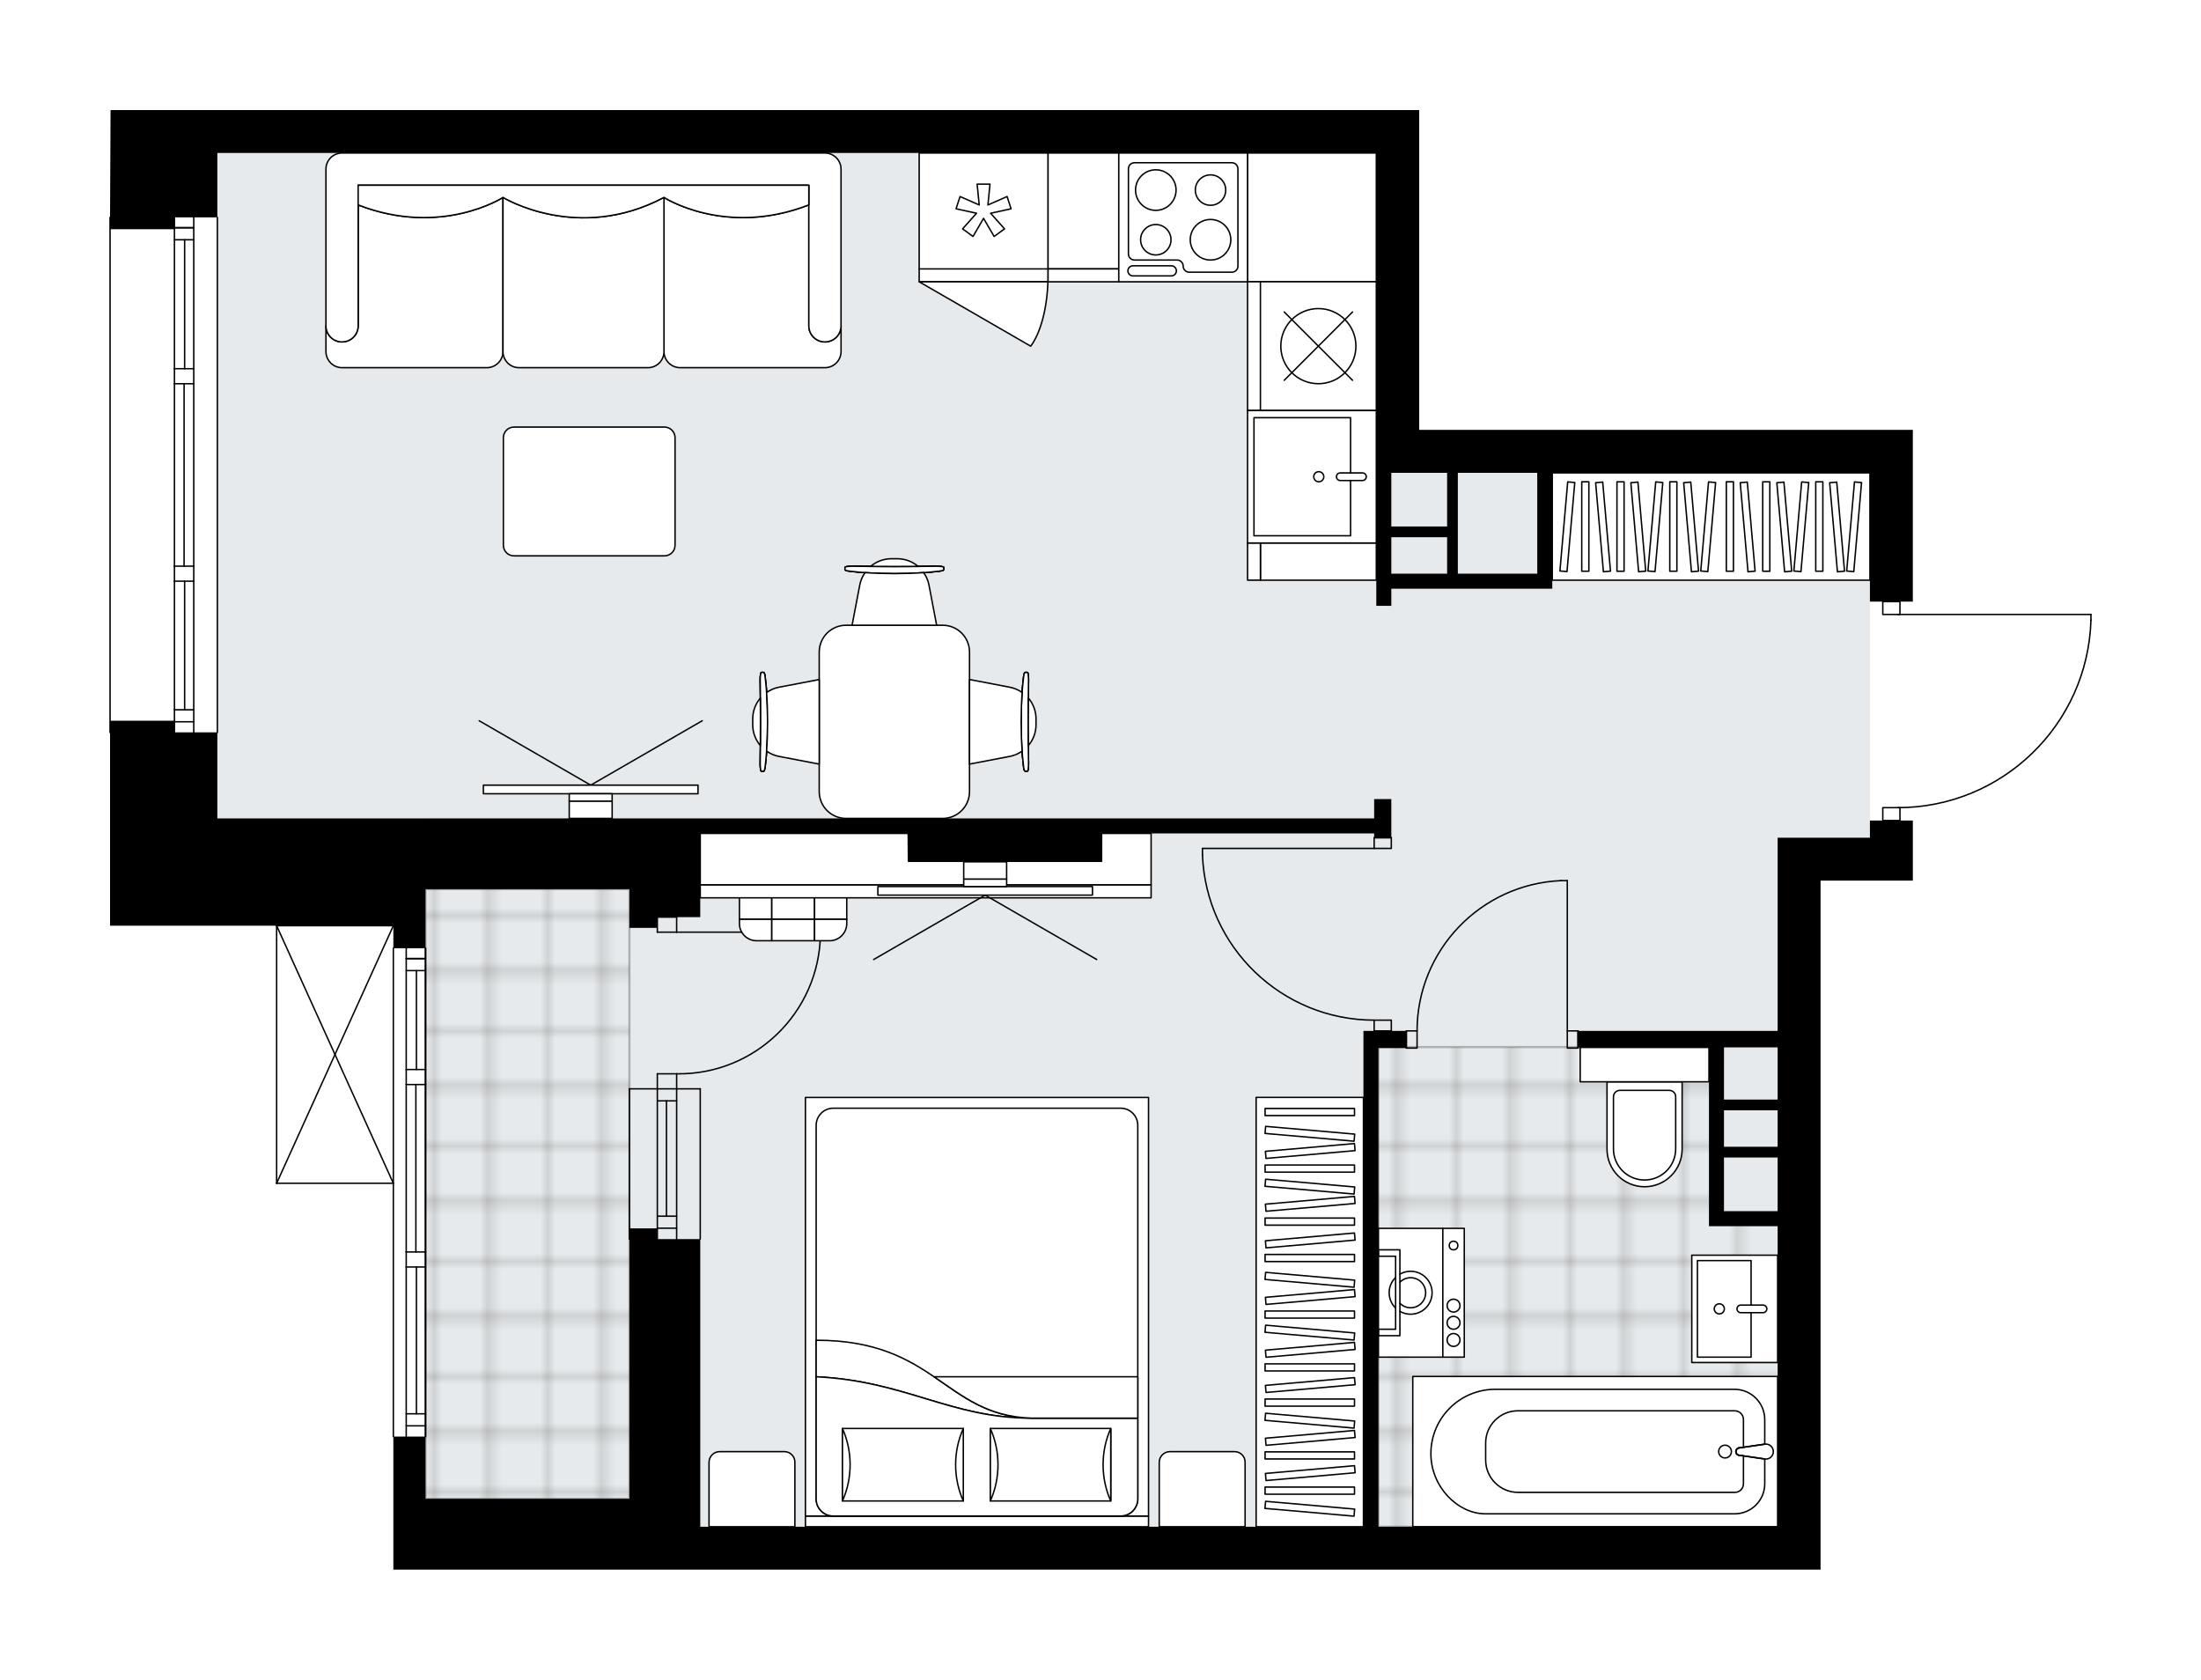 <svg xmlns="http://www.w3.org/2000/svg" xmlns:xlink="http://www.w3.org/1999/xlink" height="1526.12px" id="Layer_1" style="enable-background:new 0 0 2000 1526.12;" version="1.1" viewBox="0 0 2000 1526.12" width="2000px" x="0px" y="0px" xml:space="preserve">
<style type="text/css">
	.st0{fill:none;}
	.st1{opacity:0.25;fill:none;stroke:#000000;stroke-width:0.4;stroke-miterlimit:10;}
	.st2{fill:#FFFFFF;}
	.st3{fill:#E7EAEC;}
	
		.st4{fill:url(#SVGID_1_);stroke:#000000;stroke-width:2;stroke-linecap:round;stroke-linejoin:round;stroke-miterlimit:10;stroke-opacity:0.25;}
	
		.st5{fill:url(#SVGID_00000101093770453121482880000008116414812482243730_);stroke:#000000;stroke-width:2;stroke-linecap:round;stroke-linejoin:round;stroke-miterlimit:10;stroke-opacity:0.25;}
	.st6{fill:none;stroke:#000000;stroke-width:1.3;stroke-linecap:round;stroke-linejoin:round;stroke-miterlimit:10;}
	.st7{fill:#FFFFFF;stroke:#000000;stroke-width:1.3;stroke-linecap:round;stroke-linejoin:round;stroke-miterlimit:10;}
	.st8{fill:none;stroke:#000000;stroke-width:1.3;stroke-linecap:round;stroke-linejoin:round;}
	.st9{fill:none;stroke:#000000;stroke-width:1.3;stroke-linecap:round;stroke-linejoin:round;stroke-dasharray:10.077,10.077;}
	.st10{fill:none;stroke:#000000;stroke-width:1.3;stroke-linecap:round;stroke-linejoin:round;stroke-dasharray:9.736,9.736;}
	.st11{font-family:'Arial-BoldMT';}
	.st12{font-size:102.214px;}
	.st13{font-size:86.489px;}
	.st14{font-family:'ArialMT';}
	.st15{font-size:40px;}
</style>
<pattern height="14.57" id="New_Pattern_Swatch_2" patternUnits="userSpaceOnUse" style="overflow:visible;" viewBox="7.49 -22.06 14.57 14.57" width="14.57" x="-126.27" y="-1807.78">
	<g>
		<rect class="st0" height="14.57" width="14.57" x="7.49" y="-22.06" />
		<g>
			<rect class="st1" height="7.29" width="7.29" x="14.77" y="-7.49" />
		</g>
		<g>
			<rect class="st1" height="7.29" width="7.29" x="0.2" y="-7.49" />
		</g>
		<g>
			<rect class="st1" height="7.29" width="7.29" x="22.06" y="-14.77" />
		</g>
		<g>
			<rect class="st1" height="7.29" width="7.29" x="7.49" y="-14.77" />
			<rect class="st1" height="7.29" width="7.29" x="14.77" y="-22.06" />
		</g>
		<g>
			<rect class="st1" height="7.29" width="7.29" x="0.2" y="-22.06" />
		</g>
		<g>
			<rect class="st1" height="7.29" width="7.29" x="22.06" y="-29.35" />
		</g>
		<g>
			<rect class="st1" height="7.29" width="7.29" x="7.49" y="-29.35" />
		</g>
	</g>
</pattern>
<path class="st2" d="M1900.65,558.29v5.11c0,0,0,0.01,0,0.01  c0,0,0,0,0,0.01c-1.36,46.07-20.33,89.13-53.4,121.24c-32.44,31.5-75.02,49.1-120.15,49.76v11.08h11.05v15.6v39h-83.86v587.01  h-37.51v0.03h-0.85c0,0,0,0,0,0h38.36v38.97H571.94H386.68h-29.25v-97.51v-22.75c-0.36,0-0.65-0.29-0.65-0.65v-229.47h-105.4  c0,0,0,0,0,0c0,0,0,0,0,0c0,0,0,0-0.01,0c-0.09,0-0.18-0.02-0.26-0.06c0,0,0,0-0.01,0c-0.02-0.01-0.04-0.03-0.06-0.04  c-0.05-0.03-0.1-0.06-0.14-0.1c-0.03-0.03-0.05-0.07-0.07-0.1c-0.02-0.04-0.05-0.07-0.07-0.11c-0.02-0.05-0.02-0.1-0.03-0.16  c0-0.03-0.02-0.05-0.02-0.08v-0.02c0,0,0,0,0,0V841.09c0,0,0,0,0,0v-0.02H100v-97.51V666.2c0,0,0,0,0,0c-0.36,0-0.65-0.29-0.65-0.65  V197.51c0-0.36,0.29-0.65,0.65-0.65c0,0,0,0,0,0l0.45-96.86h32.7h64.36h1092.1v39v251.57h409.54h39v156.01h-11.05v11.05H1900  C1900.36,557.64,1900.65,557.93,1900.65,558.29z" id="background" />
<g id="floor">
	<polygon class="st3" points="1699.15,428.61 1250.61,428.61 1250.61,139.04 197.51,139.04 197.51,743.59 386.68,743.59    386.68,1387.15 1616.79,1387.15 1616.79,761.14 1699.15,761.14  " />
	<pattern id="SVGID_1_" patternTransform="matrix(6.88 0 0 6.981 44659.27 27431.568)" xlink:href="#New_Pattern_Swatch_2">
	</pattern>
	<polygon class="st4" points="1561.61,1105.91 1561.61,951.34 1252.56,951.34 1252.56,1387.11 1619.19,1387.11 1619.19,1105.91  " />
	
		<pattern id="SVGID_00000052103276494871792410000002144908635068319900_" patternTransform="matrix(6.88 0 0 6.981 44659.27 27431.568)" xlink:href="#New_Pattern_Swatch_2">
	</pattern>
	
		<rect height="553.85" style="fill:url(#SVGID_00000052103276494871792410000002144908635068319900_);stroke:#000000;stroke-width:2;stroke-linecap:round;stroke-linejoin:round;stroke-miterlimit:10;stroke-opacity:0.25;" width="185.27" x="386.68" y="807.91" />
	<g id="LWPOLYLINE_00000087410595054057622260000006818304384113744525_">
		<rect class="st6" height="15.6" width="9.75" x="1424.17" y="936.63" />
	</g>
	<g id="LWPOLYLINE_00000078043046859496923130000000177658341374304418_">
		<rect class="st6" height="15.6" width="9.75" x="1277.91" y="936.63" />
	</g>
	<g id="LINE_00000069381718157620335670000006742326709881654975_">
		<line class="st6" x1="1433.93" x2="1433.93" y1="936.63" y2="952.23" />
	</g>
	<g id="LINE_00000063599679118963777890000011921465542625214387_">
		<line class="st6" x1="1277.91" x2="1277.91" y1="936.63" y2="952.23" />
	</g>
	<g id="LINE_00000011013137067209851430000018365125884727850384_">
		<line class="st6" x1="1424.17" x2="1424.17" y1="936.63" y2="800.12" />
	</g>
	<g id="ARC_00000111157247435352495550000015054809047210885034_">
		<path class="st6" d="M1287.66,936.63c0.05-73.12,57.61-133.26,130.66-136.51" />
	</g>
	<g id="LINE_00000129194533197681007360000014163159582355551921_">
		<line class="st6" x1="1424.17" x2="1418.32" y1="800.12" y2="800.12" />
	</g>
	<g id="LWPOLYLINE_00000054231708402968328240000013085490764779107202_">
		<rect class="st6" height="9.75" width="15.6" x="1248.66" y="761.11" />
	</g>
	<g id="LWPOLYLINE_00000150073380080060838010000009129605943268503686_">
		<rect class="st6" height="9.75" width="15.6" x="1248.66" y="926.88" />
	</g>
	<g id="LINE_00000003813951603037192220000017965219727942193321_">
		<line class="st6" x1="1248.66" x2="1264.26" y1="761.11" y2="761.11" />
	</g>
	<g id="LINE_00000108989461960337959190000016852639900799855503_">
		<line class="st6" x1="1248.66" x2="1264.26" y1="936.63" y2="936.63" />
	</g>
	<g id="LINE_00000021121669893822706720000003571157846791946924_">
		<line class="st6" x1="1248.66" x2="1092.64" y1="770.86" y2="770.86" />
	</g>
	<g id="LINE_00000119803441975247077330000017412345598881216416_">
		<line class="st6" x1="1092.64" x2="1092.64" y1="776.71" y2="770.86" />
	</g>
	<g id="ARC_00000062178188474689721510000000383754342540799884_">
		<path class="st6" d="M1248.66,926.88c-83.89-0.04-152.77-66.34-156.01-150.16" />
	</g>
	<g id="LWPOLYLINE_00000157285043368308499470000005347235287254374291_">
		<rect class="st6" height="11.7" width="15.6" x="1710.85" y="733.81" />
	</g>
	<g id="LWPOLYLINE_00000092435823634785005330000012018703554077005230_">
		<rect class="st6" height="11.7" width="15.6" x="1710.85" y="546.59" />
	</g>
	<g id="LWPOLYLINE_00000148638284485336526870000012266268497193588906_">
		<path class="st6" d="M1900,563.41c-2.81,94.91-80.56,170.4-175.52,170.4" />
	</g>
	<g id="LINE_00000013906717810313734360000005043368781759003270_">
		<line class="st6" x1="1724.48" x2="1900" y1="558.29" y2="558.29" />
	</g>
	<g id="LINE_00000086678455050538960720000013359258953579452551_">
		<line class="st6" x1="1900" x2="1900" y1="558.29" y2="563.41" />
	</g>
	<g id="ARC_00000088839422690862118950000001597581604287841938_">
		<path class="st6" d="M745.51,846.92c0,0.64,0,1.28-0.01,1.92c-1.06,71.09-59.56,127.86-130.65,126.8" />
	</g>
	<g id="LINE_00000159462530932586278600000002347105436077556660_">
		<line class="st6" x1="614.85" x2="745.51" y1="846.92" y2="846.92" />
	</g>
	<g id="LINE_00000129170447418882505830000008716295790796174252_">
		<line class="st6" x1="614.85" x2="614.85" y1="989.28" y2="975.63" />
	</g>
	<g id="LINE_00000181050835570516094540000004060076117396467099_">
		<line class="st6" x1="614.85" x2="597.3" y1="975.63" y2="975.63" />
	</g>
	<g id="LINE_00000080899115974609155680000004428928176465977266_">
		<line class="st6" x1="597.3" x2="597.3" y1="975.63" y2="989.28" />
	</g>
	<g id="LINE_00000057111132425927232840000005878183915412312499_">
		<line class="st6" x1="597.3" x2="597.3" y1="833.27" y2="846.92" />
	</g>
	<g id="LINE_00000134224025471977643850000018152105683665036710_">
		<line class="st6" x1="597.3" x2="614.85" y1="846.92" y2="846.92" />
	</g>
	<g id="LINE_00000078024663352967559120000004461669057924204188_">
		<line class="st6" x1="614.85" x2="614.85" y1="846.92" y2="833.27" />
	</g>
	<g id="LINE_00000163751654727887099040000000622726699183291278_">
		<line class="st6" x1="597.3" x2="614.85" y1="833.27" y2="833.27" />
	</g>
	<g id="LINE_00000088828404641600036920000017360727065053522362_">
		<line class="st6" x1="386.68" x2="386.68" y1="861.55" y2="1305.21" />
	</g>
	<g id="LINE_00000029726452817338973010000007973204163767427230_">
		<line class="st6" x1="386.68" x2="369.13" y1="870.95" y2="870.95" />
	</g>
	<g id="LINE_00000075870058299174949270000016976420628733735560_">
		<line class="st6" x1="386.68" x2="369.13" y1="1295.46" y2="1295.46" />
	</g>
	<g id="LINE_00000145041326502346781300000009663507618344152500_">
		<line class="st6" x1="378.39" x2="378.39" y1="971.73" y2="881.87" />
	</g>
	<g id="LINE_00000158021202726889685740000001840227296101731725_">
		<line class="st6" x1="378.39" x2="378.39" y1="1284.54" y2="1151.15" />
	</g>
	<g id="LINE_00000062170429346601648460000011555608489880803766_">
		<line class="st6" x1="369.13" x2="386.68" y1="1284.54" y2="1284.54" />
	</g>
	<g id="LINE_00000119112974946874288620000006594166085453822106_">
		<line class="st6" x1="386.68" x2="369.13" y1="870.95" y2="870.95" />
	</g>
	<g id="LINE_00000067205379296402912980000007335045953381791412_">
		<line class="st6" x1="369.13" x2="386.68" y1="881.87" y2="881.87" />
	</g>
	<g id="LINE_00000047031659657096571680000001169356581419597748_">
		<line class="st6" x1="386.68" x2="369.13" y1="985.38" y2="985.38" />
	</g>
	<g id="LINE_00000179607879044864830850000013674911227100919960_">
		<line class="st6" x1="369.13" x2="369.13" y1="985.38" y2="971.73" />
	</g>
	<g id="LINE_00000170966768842028570720000011709286391377418374_">
		<line class="st6" x1="369.13" x2="386.68" y1="971.73" y2="971.73" />
	</g>
	<g id="LINE_00000159463071180847531310000005194061702329852806_">
		<line class="st6" x1="386.68" x2="386.68" y1="971.73" y2="985.38" />
	</g>
	<g id="LINE_00000135681668603579002520000009186244968329368216_">
		<line class="st6" x1="357.42" x2="357.42" y1="1305.21" y2="861.55" />
	</g>
	<g id="LINE_00000020376310511653685360000012493454619164510644_">
		<line class="st6" x1="386.68" x2="369.13" y1="1151.15" y2="1151.15" />
	</g>
	<g id="LINE_00000183941863513738350840000011404413885313330326_">
		<line class="st6" x1="369.13" x2="369.13" y1="1151.15" y2="1137.5" />
	</g>
	<g id="LINE_00000038399854461413208430000016910725853903032243_">
		<line class="st6" x1="369.13" x2="386.68" y1="1137.5" y2="1137.5" />
	</g>
	<g id="LINE_00000125600152524479111520000009602298841745746867_">
		<line class="st6" x1="386.68" x2="386.68" y1="1137.5" y2="1151.15" />
	</g>
	<g id="LINE_00000163049304205479364170000004100107791285705123_">
		<line class="st6" x1="377.9" x2="377.9" y1="1137.5" y2="985.38" />
	</g>
	<g id="LWPOLYLINE_00000093170348515619007970000016145514584207300743_">
		<line class="st6" x1="386.68" x2="386.68" y1="1151.15" y2="1305.21" />
	</g>
	<g id="LWPOLYLINE_00000073679797359257635040000009868562352814907824_">
		<line class="st6" x1="386.68" x2="386.68" y1="1137.5" y2="985.38" />
	</g>
	<g id="LWPOLYLINE_00000115493444077184437220000013855513550179589814_">
		<line class="st6" x1="386.68" x2="386.68" y1="971.73" y2="861.55" />
	</g>
	<g id="LWPOLYLINE_00000055691091807637192320000014942928365024386233_">
		<line class="st6" x1="369.13" x2="369.13" y1="1151.15" y2="1305.21" />
	</g>
	<g id="LWPOLYLINE_00000089568170323454730930000014746594823415784883_">
		<line class="st6" x1="369.13" x2="369.13" y1="1137.5" y2="985.38" />
	</g>
	<g id="LWPOLYLINE_00000135691307645965418660000014688703174285085595_">
		<line class="st6" x1="369.13" x2="369.13" y1="971.73" y2="861.55" />
	</g>
	<g id="LINE_00000044871391174683835970000017093195660241250715_">
		<line class="st6" x1="197.51" x2="197.51" y1="197.51" y2="665.55" />
	</g>
	<g id="LINE_00000154383751564821530560000010962613458189007509_">
		<line class="st6" x1="176.06" x2="158.51" y1="206.91" y2="206.91" />
	</g>
	<g id="LINE_00000142154427628791243570000011499500487380333453_">
		<line class="st6" x1="176.06" x2="158.51" y1="655.8" y2="655.8" />
	</g>
	<g id="LINE_00000152977381403641602890000001633458835890348675_">
		<line class="st6" x1="167.77" x2="167.77" y1="335" y2="217.83" />
	</g>
	<g id="LINE_00000134964783090453518520000011608788901655519907_">
		<line class="st6" x1="167.77" x2="167.77" y1="644.88" y2="528.07" />
	</g>
	<g id="LINE_00000124844030230872925670000003596619798588895933_">
		<line class="st6" x1="158.51" x2="176.06" y1="644.88" y2="644.88" />
	</g>
	<g id="LINE_00000163068602432711852490000015612669210972498582_">
		<line class="st6" x1="176.06" x2="158.51" y1="206.91" y2="206.91" />
	</g>
	<g id="LINE_00000173875705245948365590000013044102668009739171_">
		<line class="st6" x1="158.51" x2="176.06" y1="217.83" y2="217.83" />
	</g>
	<g id="LINE_00000013904416237461987790000004065412725328943245_">
		<line class="st6" x1="176.06" x2="158.51" y1="348.65" y2="348.65" />
	</g>
	<g id="LINE_00000067235397297739750580000004116523438002479023_">
		<line class="st6" x1="158.51" x2="158.51" y1="348.65" y2="335" />
	</g>
	<g id="LINE_00000083078089859855450870000011060137211044030897_">
		<line class="st6" x1="158.51" x2="176.06" y1="335" y2="335" />
	</g>
	<g id="LINE_00000101082059223718814390000003239984457917089691_">
		<line class="st6" x1="176.06" x2="176.06" y1="335" y2="348.65" />
	</g>
	<g id="LINE_00000132084466477163897100000011401305666935259792_">
		<line class="st6" x1="100" x2="100" y1="665.55" y2="197.51" />
	</g>
	<g id="LINE_00000155106112082632301160000008347217263284977819_">
		<line class="st6" x1="176.06" x2="158.51" y1="528.07" y2="528.07" />
	</g>
	<g id="LINE_00000114779313915509335400000002732176995619497633_">
		<line class="st6" x1="158.51" x2="158.51" y1="528.07" y2="514.41" />
	</g>
	<g id="LINE_00000098217745275534261590000017948910717728981135_">
		<line class="st6" x1="158.51" x2="176.06" y1="514.41" y2="514.41" />
	</g>
	<g id="LINE_00000036228387571454206070000013151632517471258499_">
		<line class="st6" x1="176.06" x2="176.06" y1="514.41" y2="528.07" />
	</g>
	<g id="LINE_00000136405213882891550380000010123589731909305987_">
		<line class="st6" x1="167.28" x2="167.28" y1="514.41" y2="348.65" />
	</g>
	<g id="LWPOLYLINE_00000059304122845657451220000007067474744395462334_">
		<line class="st6" x1="176.06" x2="176.06" y1="528.07" y2="665.55" />
	</g>
	<g id="LWPOLYLINE_00000049184981533640706690000001381291759516362422_">
		<line class="st6" x1="176.06" x2="176.06" y1="514.41" y2="348.65" />
	</g>
	<g id="LWPOLYLINE_00000063614814457261478810000016574784770851443086_">
		<line class="st6" x1="176.06" x2="176.06" y1="335" y2="197.51" />
	</g>
	<g id="LWPOLYLINE_00000067955422310960409450000002386684299866470825_">
		<line class="st6" x1="158.51" x2="158.51" y1="528.07" y2="665.55" />
	</g>
	<g id="LWPOLYLINE_00000121993309715465919730000018168817173479051688_">
		<line class="st6" x1="158.51" x2="158.51" y1="514.41" y2="348.65" />
	</g>
	<g id="LWPOLYLINE_00000085213672074518759810000014119864245123785877_">
		<line class="st6" x1="158.51" x2="158.51" y1="335" y2="197.51" />
	</g>
	<g id="LINE_00000090984207693928230510000013293196526740163972_">
		<line class="st6" x1="614.85" x2="614.85" y1="989.28" y2="1125.8" />
	</g>
	<g id="LINE_00000173153573429009634640000003487231166549002113_">
		<line class="st6" x1="597.3" x2="597.3" y1="989.28" y2="1125.8" />
	</g>
	<g id="LINE_00000108275229743223744850000008259105698937256126_">
		<line class="st6" x1="605.59" x2="605.59" y1="1000.2" y2="1104.98" />
	</g>
	<g id="LINE_00000018207929649752260410000012566332512745556658_">
		<line class="st6" x1="614.85" x2="597.3" y1="1115.91" y2="1115.91" />
	</g>
	<g id="LINE_00000032624693632909744680000011463741839466686090_">
		<line class="st6" x1="614.85" x2="597.3" y1="1000.2" y2="1000.2" />
	</g>
	<g id="LINE_00000162318082559783063990000011341548078843425707_">
		<line class="st6" x1="636.3" x2="636.3" y1="989.28" y2="1125.8" />
	</g>
	<g id="LINE_00000155111173912160600590000013926036007380198278_">
		<line class="st6" x1="571.94" x2="571.94" y1="1125.8" y2="989.28" />
	</g>
	<g id="LINE_00000075870390003803525620000010668032100226223745_">
		<line class="st6" x1="614.86" x2="597.31" y1="1104.98" y2="1104.98" />
	</g>
	<g id="LINE_00000019669191378667755300000008064922064131329929_">
		<line class="st6" x1="636.3" x2="571.94" y1="989.28" y2="989.28" />
	</g>
	<g id="LINE_00000039845995687582434940000004957411997605299336_">
		<line class="st6" x1="251.37" x2="251.37" y1="1075.09" y2="841.07" />
	</g>
	<g id="LINE_00000052084045045988418020000005867242271980095903_">
		<line class="st6" x1="251.37" x2="357.42" y1="841.07" y2="841.07" />
	</g>
	<g id="LINE_00000002385082814964848310000010103730838083120264_">
		<line class="st6" x1="357.42" x2="251.37" y1="1075.09" y2="1075.09" />
	</g>
	<g id="LWPOLYLINE_00000031905118147351682900000009647598110697270702_">
		<line class="st6" x1="357.42" x2="251.37" y1="841.07" y2="1075.09" />
	</g>
	<g id="LWPOLYLINE_00000147929119831535922550000009272763730641116800_">
		<line class="st6" x1="357.42" x2="251.37" y1="1075.09" y2="841.07" />
	</g>
	<path d="M1289.61,390.58V139v-39H197.51h-64.36h-32.7L100,197.51v10.73h58.51v-10.73h39V139h1053.1v251.57v39v120.91h13.65v-15.6   h132.61h13.65V429.58h288.63v117.01h39V390.58h-39H1289.61z M1314.96,429.58v48.75h-50.7v-48.75H1314.96z M1264.26,521.24v-33.15   h50.7v33.15H1264.26z M1396.87,521.24h-72.16v-91.66h72.16V521.24z" />
	<polygon points="1248.66,726.01 1248.66,743.56 1001.01,743.56 1000.98,743.72 1000.98,743.56 855.49,743.56 825.47,743.56    636.3,743.56 636.3,743.56 421.78,743.56 357.42,743.56 197.51,743.56 197.51,665.41 158.51,665.41 158.51,654.83 100,654.83    100,665.41 100,743.56 100,841.07 357.42,841.07 357.42,861.55 386.68,861.55 386.68,807.92 421.78,807.92 571.94,807.92    571.94,833.27 571.94,843.02 597.3,843.02 597.3,833.27 636.3,833.27 636.3,807.92 636.3,757.21 825.47,757.21 825.47,782.56    1000.98,782.56 1000.98,757.21 1248.66,757.21 1248.66,761.11 1264.26,761.11 1264.26,726.01  " />
	<path d="M1699.15,745.51v15.6h-44.85h-39v175.52h-181.37v15.02h118.97l-0.01,47.39v9.75v91.66v13.65h62.41v273.03l0.71,0.04   h-363.94l0.5-0.04V952.23h25.35v-15.6h-25.35h-13.65v450.53l-602.6-0.04V1125.8H597.3v-9.75h-25.35v9.75v235.97H386.68v-33.15   v-23.4h-29.25v23.4v97.51h29.25h185.27H1654.3v-37v-1.96V800.12h83.86v-39v-15.6H1699.15z M1615.29,1100.44h-48.75v-48.75h48.75   V1100.44z M1615.29,1041.94h-48.75v-33.15h48.75V1041.94z M1615.29,999.03h-48.75l0.01-47.42h48.75V999.03z" />
</g>
<g id="mebel">
	<g>
		<path class="st7" d="M1121.82,1318.9h-58.69c-5.39,0-9.75,4.37-9.75,9.75v58.51h78.01v-58.69    C1131.39,1323.19,1127.1,1318.9,1121.82,1318.9z" />
		<path class="st7" d="M712.72,1318.9h-58.69c-5.39,0-9.75,4.37-9.75,9.75v58.51h78.01v-58.69    C722.29,1323.19,718.01,1318.9,712.72,1318.9z" />
		<g>
			
				<rect class="st7" height="9.75" transform="matrix(-1 -8.984026e-11 8.984026e-11 -1 1775.497 2764.566)" width="311.76" x="731.87" y="1377.41" />
			
				<rect class="st7" height="380.29" transform="matrix(-1 -8.978164e-11 8.978164e-11 -1 1775.497 2374.53)" width="311.76" x="731.87" y="997.12" />
			<path class="st7" d="M1018.28,1377.41H757.22c-8.62,0-15.6-6.98-15.6-15.6v-339.33c0-8.62,6.99-15.6,15.6-15.6h261.06     c8.62,0,15.6,6.98,15.6,15.6v339.33C1033.88,1370.42,1026.89,1377.41,1018.28,1377.41z" />
			<path class="st7" d="M741.62,1250.88c81.54,3.99,121.95,37.59,195.37,37.62c-78.56-2.66-86.95-70.92-195.37-70.78L741.62,1250.88     z" />
			<g>
				<path class="st7" d="M741.62,1250.88c81.54,3.99,121.95,37.59,195.37,37.62l96.89,0v73.31c0,8.62-6.98,15.6-15.6,15.6H757.22      c-8.62,0-15.6-6.98-15.6-15.6L741.62,1250.88L741.62,1250.88z" />
			</g>
			
				<rect class="st7" height="65.85" transform="matrix(-1 -8.993085e-11 8.993085e-11 -1 1909.208 2661.599)" width="109.41" x="899.9" y="1297.87" />
			<path class="st7" d="M899.9,1297.87c9.27,20.69,9.27,45.17,0,65.85V1297.87z" />
			<path class="st7" d="M1009.31,1363.73c-9.27-20.69-9.27-45.17,0-65.85V1363.73z" />
			
				<rect class="st7" height="65.85" transform="matrix(-1 -8.976787e-11 8.976787e-11 -1 1640.831 2661.599)" width="109.83" x="765.5" y="1297.87" />
			<path class="st7" d="M765.5,1297.87c9.3,20.69,9.3,45.17,0,65.85V1297.87z" />
			<path class="st7" d="M875.33,1363.73c-9.3-20.69-9.3-45.17,0-65.85V1363.73z" />
			<g>
				<path class="st7" d="M936.99,1288.5h96.89v-37.62H848.75C874.99,1268.63,896.82,1287.14,936.99,1288.5z" />
			</g>
		</g>
	</g>
	<g>
		
			<rect class="st7" height="288.65" transform="matrix(1.888028e-10 -1 1 1.888028e-10 1076.473 2033.22)" width="97.51" x="1506.09" y="334.05" />
		<g>
			
				<rect class="st7" height="6.46" transform="matrix(1.791954e-10 -1 1 1.791954e-10 962.162 1918.908)" width="81.26" x="1399.91" y="475.14" />
			
				<rect class="st7" height="6.46" transform="matrix(1.795542e-10 -1 1 1.795542e-10 994.159 1950.905)" width="81.26" x="1431.9" y="475.14" />
			
				<rect class="st7" height="6.46" transform="matrix(1.794192e-10 -1 1 1.794192e-10 1042.154 1998.901)" width="81.26" x="1479.9" y="475.14" />
			
				<rect class="st7" height="6.46" transform="matrix(0.087 -0.996 0.996 0.087 823.827 1855.796)" width="81.26" x="1383.91" y="475.14" />
			
				<rect class="st7" height="6.46" transform="matrix(0.087 -0.996 0.996 0.087 896.848 1935.484)" width="81.26" x="1463.9" y="475.14" />
			
				<rect class="st7" height="6.46" transform="matrix(-0.087 -0.996 0.996 -0.087 1106.926 1971.057)" width="81.26" x="1415.9" y="475.14" />
			
				<rect class="st7" height="6.46" transform="matrix(-0.087 -0.996 0.996 -0.087 1141.711 2002.933)" width="81.26" x="1447.9" y="475.14" />
			
				<rect class="st7" height="6.46" transform="matrix(0.087 -0.996 0.996 0.087 940.66 1983.297)" width="81.26" x="1511.9" y="475.14" />
			
				<rect class="st7" height="6.46" transform="matrix(-0.087 -0.996 0.996 -0.087 1193.89 2050.746)" width="81.26" x="1495.9" y="475.14" />
			
				<rect class="st7" height="6.46" transform="matrix(1.794192e-10 -1 1 1.794192e-10 1093.534 2050.281)" width="81.26" x="1531.28" y="475.14" />
			
				<rect class="st7" height="6.46" transform="matrix(1.795542e-10 -1 1 1.795542e-10 1126.609 2083.356)" width="81.26" x="1564.35" y="475.14" />
			
				<rect class="st7" height="6.46" transform="matrix(-0.087 -0.996 0.996 -0.087 1249.748 2101.93)" width="81.26" x="1547.28" y="475.14" />
			
				<rect class="st7" height="6.46" transform="matrix(1.795542e-10 -1 1 1.795542e-10 1174.787 2131.533)" width="81.26" x="1612.53" y="475.14" />
			
				<rect class="st7" height="6.46" transform="matrix(0.087 -0.996 0.996 0.087 1017.92 2067.612)" width="81.26" x="1596.53" y="475.14" />
			
				<rect class="st7" height="6.46" transform="matrix(-0.087 -0.996 0.996 -0.087 1285.904 2135.06)" width="81.26" x="1580.53" y="475.14" />
			
				<rect class="st7" height="6.46" transform="matrix(0.087 -0.996 0.996 0.087 1061.733 2115.425)" width="81.26" x="1644.53" y="475.14" />
			
				<rect class="st7" height="6.46" transform="matrix(-0.087 -0.996 0.996 -0.087 1338.082 2182.873)" width="81.26" x="1628.53" y="475.14" />
		</g>
	</g>
	<g>
		
			<rect class="st7" height="390.08" transform="matrix(-1 -1.887096e-10 1.887096e-10 -1 2380.346 2384.234)" width="97.51" x="1141.42" y="997.08" />
		<g>
			
				<rect class="st7" height="6.46" transform="matrix(-1 -1.798003e-10 1.798003e-10 -1 2380.346 2708.704)" width="81.26" x="1149.54" y="1351.12" />
			
				<rect class="st7" height="6.46" transform="matrix(-1 -1.799344e-10 1.799344e-10 -1 2380.346 2644.71)" width="81.26" x="1149.54" y="1319.13" />
			
				<rect class="st7" height="6.46" transform="matrix(-1 -1.794419e-10 1.794419e-10 -1 2380.346 2548.719)" width="81.26" x="1149.54" y="1271.13" />
			
				<rect class="st7" height="6.46" transform="matrix(-1 -1.796657e-10 1.796657e-10 -1 2380.346 2484.725)" width="81.26" x="1149.54" y="1239.13" />
			
				<rect class="st7" height="6.46" transform="matrix(-1 -1.796884e-10 1.796884e-10 -1 2380.346 2388.734)" width="81.26" x="1149.54" y="1191.14" />
			
				<rect class="st7" height="6.46" transform="matrix(-0.996 -0.087 0.087 -0.996 2256.383 2839.217)" width="81.26" x="1149.54" y="1367.12" />
			
				<rect class="st7" height="6.46" transform="matrix(-0.996 -0.087 0.087 -0.996 2263.355 2679.536)" width="81.26" x="1149.54" y="1287.13" />
			
				<rect class="st7" height="6.46" transform="matrix(-0.996 -0.087 0.087 -0.996 2270.326 2519.855)" width="81.26" x="1149.54" y="1207.14" />
			
				<rect class="st7" height="6.46" transform="matrix(-0.996 0.087 -0.087 -0.996 2492.462 2567.884)" width="81.26" x="1149.54" y="1335.12" />
			
				<rect class="st7" height="6.46" transform="matrix(-0.996 0.087 -0.087 -0.996 2489.673 2504.012)" width="81.26" x="1149.54" y="1303.13" />
			
				<rect class="st7" height="6.46" transform="matrix(-0.996 0.087 -0.087 -0.996 2485.49 2408.203)" width="81.26" x="1149.54" y="1255.13" />
			
				<rect class="st7" height="6.46" transform="matrix(-0.996 0.087 -0.087 -0.996 2482.701 2344.331)" width="81.26" x="1149.54" y="1223.14" />
			
				<rect class="st7" height="6.46" transform="matrix(-0.996 -0.087 0.087 -0.996 2274.51 2424.047)" width="81.26" x="1149.54" y="1159.14" />
			
				<rect class="st7" height="6.46" transform="matrix(-0.996 0.087 -0.087 -0.996 2478.518 2248.522)" width="81.26" x="1149.54" y="1175.14" />
			
				<rect class="st7" height="6.46" transform="matrix(-1 -1.796657e-10 1.796657e-10 -1 2380.346 2285.974)" width="81.26" x="1149.54" y="1139.76" />
			
				<rect class="st7" height="6.46" transform="matrix(-1 -1.798003e-10 1.798003e-10 -1 2380.346 2219.825)" width="81.26" x="1149.54" y="1106.68" />
			
				<rect class="st7" height="6.46" transform="matrix(-0.996 0.087 -0.087 -0.996 2474.04 2145.958)" width="81.26" x="1149.54" y="1123.76" />
			
				<rect class="st7" height="6.46" transform="matrix(-1 -1.795538e-10 1.795538e-10 -1 2380.346 2123.469)" width="81.26" x="1149.54" y="1058.51" />
			
				<rect class="st7" height="6.46" transform="matrix(-0.996 -0.087 0.087 -0.996 2281.886 2255.095)" width="81.26" x="1149.54" y="1074.5" />
			
				<rect class="st7" height="6.46" transform="matrix(-0.996 0.087 -0.087 -0.996 2471.142 2079.571)" width="81.26" x="1149.54" y="1090.5" />
			
				<rect class="st7" height="6.46" transform="matrix(-0.996 -0.087 0.087 -0.996 2286.069 2159.287)" width="81.26" x="1149.54" y="1026.51" />
			
				<rect class="st7" height="6.46" transform="matrix(-0.996 0.087 -0.087 -0.996 2466.959 1983.762)" width="81.26" x="1149.54" y="1042.51" />
			
				<rect class="st7" height="6.46" transform="matrix(-1 -1.794419e-10 1.794419e-10 -1 2380.346 2020.71)" width="81.26" x="1149.54" y="1007.13" />
		</g>
	</g>
	<g>
		<rect class="st7" height="105.31" width="64.36" x="952.25" y="139.01" />
		<rect class="st7" height="11.7" width="64.36" x="952.25" y="244.32" />
	</g>
	<g>
		
			<rect class="st7" height="105.31" transform="matrix(-1.836970e-16 1 -1 -1.836970e-16 1708.197 -687.757)" width="33.82" x="1181.07" y="457.57" />
		
			<rect class="st7" height="11.7" transform="matrix(-1.836970e-16 1 -1 -1.836970e-16 1649.691 -629.251)" width="33.82" x="1122.56" y="504.37" />
	</g>
	<g>
		<rect class="st7" height="117.01" width="117.01" x="1133.62" y="139.04" />
	</g>
	<g>
		<path class="st7" d="M325.44,296.03L325.44,296.03c0,8.08-6.55,14.63-14.63,14.63h0c-8.08,0-14.63-6.55-14.63-14.63v0v23.35    c0,8.11,6.57,14.68,14.68,14.68h131.51c8.08,0,14.7-6.61,14.7-14.7l0-140.02c0,0-55.87,36.26-131.63,6.82V296.03z" />
		<path class="st7" d="M734.98,296.03L734.98,296.03c0,8.08,6.55,14.63,14.63,14.63h0c8.08,0,14.63-6.55,14.63-14.63v0v23.35    c0,8.11-6.57,14.68-14.68,14.68H618.04c-8.08,0-14.7-6.61-14.7-14.7l0-140.02c0,0,55.87,36.26,131.63,6.82V296.03z" />
		<path class="st7" d="M764.23,153.67v142.36c0,8.08-6.55,14.63-14.63,14.63h0c-8.08,0-14.63-6.55-14.63-14.63V168.29H325.44v127.74    c0,8.08-6.55,14.63-14.63,14.63h0c-8.08,0-14.63-6.55-14.63-14.63V153.67c0-8.08,6.55-14.63,14.63-14.63H749.6    C757.65,139.04,764.23,145.62,764.23,153.67z" />
		<path class="st7" d="M603.34,179.34V319.5c0,8.04-6.52,14.56-14.56,14.56H471.63c-8.04,0-14.56-6.52-14.56-14.56V179.34    C457.08,179.34,524.86,221.01,603.34,179.34z" />
		<g>
			<path class="st7" d="M325.44,186.16c75.76,29.44,131.63-6.82,131.63-6.82h0c0,0,67.78,41.66,146.26,0h0     c0,0,55.87,36.26,131.63,6.82v-17.87H325.44L325.44,186.16z" />
		</g>
	</g>
	<g>
		<path class="st7" d="M744.41,719.22V592.46c0-13.46,10.91-24.38,24.38-24.38h87.81c13.46,0,24.38,10.91,24.38,24.38v126.76    c0,13.46-10.91,24.38-24.38,24.38h-87.81C755.32,743.6,744.41,732.68,744.41,719.22z" />
		<g>
			<g id="LINE_00000018208479445719825980000008919005430903430020_">
				<path class="st7" d="M930.1,696.36c-2.97-23.61-2.97-57.49,0-81.1c0.34-2.73,0.86-4.31,1.4-4.31h0.13h1.93      c0.58,0,1.05,3.06,1.05,6.83c-0.4,25.29-0.4,50.77,0,76.06c0,3.77-0.47,6.83-1.05,6.83h-1.93h-0.13      C930.95,700.67,930.44,699.09,930.1,696.36z" />
			</g>
			<g id="LINE_00000004527471130937792820000015941500436678765214_">
				<path class="st7" d="M930.1,696.36c-2.97-23.61-2.97-57.49,0-81.1c0.34-2.73,0.86-4.31,1.4-4.31h0.13h1.93      c0.58,0,1.05,3.06,1.05,6.83c-0.4,25.29-0.4,50.77,0,76.06c0,3.77-0.47,6.83-1.05,6.83h-1.93h-0.13      C930.95,700.67,930.44,699.09,930.1,696.36z" />
			</g>
			<g id="LINE_00000041982923403386518930000014864791581003584156_">
				<path class="st7" d="M930.1,696.36c-2.97-23.61-2.97-57.49,0-81.1c0.34-2.73,0.86-4.31,1.4-4.31h0.13h1.93      c0.58,0,1.05,3.06,1.05,6.83c-0.4,25.29-0.4,50.77,0,76.06c0,3.77-0.47,6.83-1.05,6.83h-1.93h-0.13      C930.95,700.67,930.44,699.09,930.1,696.36z" />
			</g>
			<path class="st7" d="M934.48,677.37c4.34-5.13,6.93-11.74,6.93-18.87v-5.38c0-7.13-2.59-13.73-6.93-18.87     C934.35,648.63,934.35,663,934.48,677.37z" />
			<path class="st7" d="M880.98,694.23l36.66-7c4.14-0.79,7.88-2.51,11.17-4.8c-1.19-16.92-1.19-36.32,0-53.24     c-3.29-2.29-7.02-4.01-11.17-4.8l-36.66-7V694.23z" />
		</g>
		<g>
			<g id="LINE_00000088121769468899866370000014446809937055691652_">
				<path class="st7" d="M853.24,518.96c-23.61,2.97-57.49,2.97-81.1,0c-2.73-0.34-4.31-0.86-4.31-1.4v-0.13v-1.93      c0-0.58,3.06-1.05,6.83-1.05c25.29,0.4,50.77,0.4,76.06,0c3.77,0,6.83,0.47,6.83,1.05v1.93v0.13      C857.55,518.11,855.97,518.62,853.24,518.96z" />
			</g>
			<g id="LINE_00000167367598779717200940000016383665952801112468_">
				<path class="st7" d="M853.24,518.96c-23.61,2.97-57.49,2.97-81.1,0c-2.73-0.34-4.31-0.86-4.31-1.4v-0.13v-1.93      c0-0.58,3.06-1.05,6.83-1.05c25.29,0.4,50.77,0.4,76.06,0c3.77,0,6.83,0.47,6.83,1.05v1.93v0.13      C857.55,518.11,855.97,518.62,853.24,518.96z" />
			</g>
			<g id="LINE_00000182503441157094375210000011662787758592688521_">
				<path class="st7" d="M853.24,518.96c-23.61,2.97-57.49,2.97-81.1,0c-2.73-0.34-4.31-0.86-4.31-1.4v-0.13v-1.93      c0-0.58,3.06-1.05,6.83-1.05c25.29,0.4,50.77,0.4,76.06,0c3.77,0,6.83,0.47,6.83,1.05v1.93v0.13      C857.55,518.11,855.97,518.62,853.24,518.96z" />
			</g>
			<path class="st7" d="M834.25,514.58c-5.13-4.34-11.74-6.93-18.87-6.93h-5.38c-7.13,0-13.73,2.59-18.87,6.93     C805.51,514.71,819.88,514.71,834.25,514.58z" />
			<path class="st7" d="M851.11,568.08l-7-36.66c-0.79-4.14-2.51-7.88-4.8-11.17c-16.92,1.19-36.32,1.19-53.24,0     c-2.29,3.29-4.01,7.02-4.8,11.17l-7,36.66H851.11z" />
		</g>
		<g>
			<g id="LINE_00000016047340857879991540000002354257953324728977_">
				<path class="st7" d="M695.29,615.27c2.97,23.61,2.97,57.49,0,81.1c-0.34,2.73-0.86,4.31-1.4,4.31h-0.13h-1.93      c-0.58,0-1.05-3.06-1.05-6.83c0.4-25.29,0.4-50.77,0-76.06c0-3.77,0.47-6.83,1.05-6.83h1.93h0.13      C694.43,610.96,694.95,612.54,695.29,615.27z" />
			</g>
			<g id="LINE_00000090973401732288766300000012152273925664205724_">
				<path class="st7" d="M695.29,615.27c2.97,23.61,2.97,57.49,0,81.1c-0.34,2.73-0.86,4.31-1.4,4.31h-0.13h-1.93      c-0.58,0-1.05-3.06-1.05-6.83c0.4-25.29,0.4-50.77,0-76.06c0-3.77,0.47-6.83,1.05-6.83h1.93h0.13      C694.43,610.96,694.95,612.54,695.29,615.27z" />
			</g>
			<g id="LINE_00000065778704317664539420000016624990727982818949_">
				<path class="st7" d="M695.29,615.27c2.97,23.61,2.97,57.49,0,81.1c-0.34,2.73-0.86,4.31-1.4,4.31h-0.13h-1.93      c-0.58,0-1.05-3.06-1.05-6.83c0.4-25.29,0.4-50.77,0-76.06c0-3.77,0.47-6.83,1.05-6.83h1.93h0.13      C694.43,610.96,694.95,612.54,695.29,615.27z" />
			</g>
			<path class="st7" d="M690.91,634.26c-4.34,5.13-6.93,11.74-6.93,18.87v5.38c0,7.13,2.59,13.73,6.93,18.87     C691.04,663,691.04,648.63,690.91,634.26z" />
			<path class="st7" d="M744.41,617.4l-36.66,7c-4.14,0.79-7.88,2.51-11.17,4.8c1.19,16.92,1.19,36.32,0,53.24     c3.29,2.29,7.02,4.01,11.17,4.8l36.66,7V617.4z" />
		</g>
	</g>
	<g>
		<g>
			<g id="LINE_00000155145642837986050880000004273234106134891933_">
				<line class="st7" x1="536.76" x2="435.42" y1="713.37" y2="654.86" />
			</g>
			<g id="LINE_00000129166519778383247380000012576859060517586583_">
				<line class="st7" x1="536.76" x2="638.09" y1="713.37" y2="654.86" />
			</g>
		</g>
		
			<rect class="st7" height="195.02" transform="matrix(-4.500418e-11 1 -1 -4.500418e-11 1254.026 180.515)" width="7.8" x="532.85" y="619.76" />
		
			<rect class="st7" height="39" transform="matrix(4.503781e-11 -1 1 4.503781e-11 -187.829 1261.339)" width="6.83" x="533.34" y="705.08" />
		
			<rect class="st7" height="39" transform="matrix(-4.535413e-11 1 -1 -4.535413e-11 1272.553 199.042)" width="15.6" x="528.95" y="716.3" />
	</g>
	<g>
		<path class="st7" d="M603.77,388.03H467.04c-5.33,0-9.64,4.32-9.64,9.64v97.72c0,5.33,4.32,9.64,9.64,9.64h136.73    c5.33,0,9.64-4.32,9.64-9.64v-97.72C613.41,392.35,609.09,388.03,603.77,388.03z" />
	</g>
	<g id="LWPOLYLINE_00000170270451016739435890000015610961683062387122_">
		<rect class="st7" height="117.01" width="117.01" x="1016.61" y="139.01" />
	</g>
	<g id="LWPOLYLINE_00000128475350037195087680000014683387675939212165_">
		<rect class="st7" height="117.01" width="117.01" x="1133.62" y="255.98" />
	</g>
	<g id="LWPOLYLINE_00000014624577527421003810000008309839117787137931_">
		<rect class="st7" height="120.32" width="117.01" x="1133.62" y="373" />
	</g>
	<g id="LWPOLYLINE_00000049917180646166172380000003880846619378926253_">
		<rect class="st7" height="117.01" width="117.01" x="835.24" y="139.01" />
	</g>
	<g id="SPLINE_00000099646100965209941760000010134160840127198627_">
		<path class="st7" d="M952.25,256.02c-1.56,42.04-15.68,58.51-15.68,58.51l-101.33-58.51H952.25z" />
	</g>
	<g id="LWPOLYLINE_00000137091383182363272200000006485151015192368317_">
		<polygon class="st6" points="889.79,186.22 887.89,167.29 899.59,167.29 897.7,186.22 915.12,178.57 918.74,189.7 900.15,193.75     912.81,207.95 903.34,214.83 893.74,198.4 884.15,214.83 874.68,207.95 887.34,193.75 868.75,189.7 872.37,178.57   " />
	</g>
	<g id="LINE_00000035512318955165645640000007094684914600676012_">
		<line class="st6" x1="835.24" x2="952.25" y1="244.32" y2="244.32" />
	</g>
	<g id="SPLINE_00000039827021067922727130000012873444316947221946_">
		<path class="st6" d="M1025.38,153.37v77.36c0,3.05,2.47,5.53,5.53,5.53h38.68c3.05,0,5.53,2.47,5.53,5.53v0    c0,3.05,2.47,5.53,5.53,5.53h38.68c3.05,0,5.53-2.47,5.53-5.53v-88.41c0-3.05-2.47-5.53-5.53-5.53h-88.41    C1027.86,147.84,1025.38,150.31,1025.38,153.37z" />
	</g>
	<g id="SPLINE_00000130612597898227214580000007749516039681602485_">
		<path class="st6" d="M1064.36,250.68h-34.86c-2.54,0-4.6-2.06-4.6-4.6l0,0c0-2.54,2.06-4.6,4.6-4.6h34.86c2.54,0,4.6,2.06,4.6,4.6    l0,0C1068.96,248.62,1066.9,250.68,1064.36,250.68z" />
	</g>
	<g id="CIRCLE_00000071556255518018202310000003936411663182709434_">
		<circle class="st6" cx="1050.25" cy="172.7" r="18.42" />
	</g>
	<g id="CIRCLE_00000109026928194122868710000011165595585129614222_">
		<circle class="st6" cx="1099.98" cy="217.83" r="18.42" />
	</g>
	<g id="CIRCLE_00000018236462414668139610000000300502028355223186_">
		<circle class="st6" cx="1050.25" cy="217.83" r="13.81" />
	</g>
	<g id="CIRCLE_00000106129886636223678750000009046000803555028377_">
		<circle class="st6" cx="1099.98" cy="172.7" r="13.81" />
	</g>
	<g id="LINE_00000035513588851327706620000007565268575027726490_">
		<line class="st6" x1="1145.32" x2="1145.32" y1="255.98" y2="372.99" />
	</g>
	<g id="LINE_00000091009549398451887100000015961968126539577778_">
		<line class="st6" x1="1229" x2="1166.94" y1="283.46" y2="345.52" />
	</g>
	<g id="LINE_00000117663523279435617520000005140099250783680924_">
		<line class="st6" x1="1229" x2="1166.94" y1="345.52" y2="283.46" />
	</g>
	<g id="CIRCLE_00000056414797576453927300000017379287140198212255_">
		<circle class="st6" cx="1197.97" cy="314.49" r="34.13" />
	</g>
	<g id="LWPOLYLINE_00000172430838686081813520000017891307060106519737_">
		<polyline class="st6" points="1227.22,436.58 1227.22,486.76 1139.46,486.76 1139.46,379.5 1227.22,379.5 1227.22,429.68   " />
	</g>
	<g id="SPLINE_00000001656167182363555150000012531826065588231860_">
		<path class="st6" d="M1214.4,433.13L1214.4,433.13c0-1.9,1.54-3.45,3.45-3.45h20.22c1.9,0,3.45,1.54,3.45,3.45l0,0    c0,1.9-1.54,3.45-3.45,3.45h-20.22C1215.95,436.58,1214.4,435.04,1214.4,433.13z" />
	</g>
	<g id="CIRCLE_00000114044520468701153350000004841596608707908237_">
		<circle class="st6" cx="1198.34" cy="433.13" r="4.58" />
	</g>
	<g>
		<g>
			
				<rect class="st7" height="39" transform="matrix(-1 -1.224647e-16 1.224647e-16 -1 1441.327 1631.449)" width="39" x="701.16" y="796.22" />
			
				<rect class="st7" height="19.5" transform="matrix(-1 -1.224647e-16 1.224647e-16 -1 1441.327 1689.954)" width="39" x="701.16" y="835.23" />
			
				<rect class="st7" height="19.5" transform="matrix(-1 -1.224647e-16 1.224647e-16 -1 1441.327 1572.943)" width="39" x="701.16" y="776.72" />
			<rect class="st7" height="39" width="29.25" x="671.91" y="796.22" />
			<path class="st7" d="M701.16,854.73h-13.65c-8.62,0-15.6-6.98-15.6-15.6v-3.9h29.25V854.73z" />
			<path class="st7" d="M701.16,796.22h-29.25v-3.9c0-8.62,6.98-15.6,15.6-15.6h13.65V796.22z" />
			<rect class="st7" height="39" width="29.25" x="740.17" y="796.22" />
			<path class="st7" d="M753.82,854.73h-13.65v-19.5h29.25v3.9C769.42,847.74,762.43,854.73,753.82,854.73z" />
			<path class="st7" d="M769.42,796.22h-29.25v-19.5h13.65c8.62,0,15.6,6.99,15.6,15.6V796.22z" />
		</g>
		<g>
			<polygon class="st7" points="636.3,804.02 1045.99,804.02 1045.99,757.21 1001.01,757.21 1000.98,782.56 825.47,782.56      825.27,757.21 636.3,757.21    " />
			<rect class="st7" height="11.7" width="409.69" x="636.3" y="804.02" />
		</g>
		<g>
			<g>
				<g id="LINE_00000091714702610611014440000012058194469526046383_">
					<line class="st7" x1="895.2" x2="793.87" y1="813.28" y2="871.79" />
				</g>
				<g id="LINE_00000011733521459914378360000009185778413687567531_">
					<line class="st7" x1="895.2" x2="996.54" y1="813.28" y2="871.79" />
				</g>
			</g>
			
				<rect class="st7" height="195.02" transform="matrix(-4.663641e-11 -1 1 -4.663641e-11 85.823 1704.581)" width="7.8" x="891.3" y="711.87" />
			
				<rect class="st7" height="39" transform="matrix(4.690274e-11 1 -1 4.690274e-11 1697.268 -93.136)" width="6.83" x="891.79" y="782.56" />
			
				<rect class="st7" height="39" transform="matrix(-4.488759e-11 -1 1 -4.488759e-11 104.349 1686.054)" width="15.6" x="887.4" y="771.35" />
		</g>
	</g>
	<g id="LWPOLYLINE_00000047030124802328668040000015594143132007099555_">
		<rect class="st7" height="117.01" width="58.51" x="1252.56" y="1116.04" />
	</g>
	<g id="LWPOLYLINE_00000005258614505019169950000001355439834974662547_">
		<rect class="st7" height="117.01" width="19.5" x="1311.06" y="1116.05" />
	</g>
	<g id="LWPOLYLINE_00000059286153953358993800000013397609466250200984_">
		<rect class="st7" height="136.51" width="331.53" x="1283.76" y="1250.61" />
	</g>
	<g id="LWPOLYLINE_00000030465662024631461590000008802734942519882380_">
		<rect class="st7" height="97.52" width="78.01" x="1537.28" y="1140.42" />
	</g>
	<g id="SPLINE_00000169524455333144157120000017043378710351449270_">
		<path class="st7" d="M1460.26,1044.11v-61.17h68.26v61.17c0,18.85-15.28,34.13-34.13,34.13l0,0    C1475.54,1078.24,1460.26,1062.96,1460.26,1044.11z" />
	</g>
	<g id="LWPOLYLINE_00000181773279502014484220000005380316986488061081_">
		<rect class="st7" height="31.2" width="117.01" x="1435.88" y="951.67" />
	</g>
	<g id="CIRCLE_00000088117934985595536860000009073721862364067500_">
		<circle class="st6" cx="1320.81" cy="1131.65" r="3.9" />
	</g>
	<g id="CIRCLE_00000034059047679377666240000017733503568202803382_">
		<circle class="st6" cx="1320.81" cy="1186.25" r="5.85" />
	</g>
	<g id="CIRCLE_00000133507189445553114060000002665870277259060926_">
		<circle class="st6" cx="1320.81" cy="1201.85" r="5.85" />
	</g>
	<g id="CIRCLE_00000015322210983627335750000013460869903031342774_">
		<circle class="st6" cx="1320.81" cy="1217.45" r="5.85" />
	</g>
	<g id="ARC_00000081619887880382352090000010205769023355775113_">
		<path class="st6" d="M1272.06,1191.44c9.33,5.39,21.25,2.19,26.64-7.14c5.39-9.33,2.19-21.25-7.14-26.64    c-6.03-3.48-13.47-3.48-19.5,0" />
	</g>
	<g id="ARC_00000098192371612903435060000014288864200581785235_">
		<path class="st6" d="M1268.16,1160.62c-7.69,7.54-7.81,19.89-0.28,27.58c0.09,0.09,0.18,0.18,0.28,0.28" />
	</g>
	<g id="ARC_00000074431270019348663320000004867767341135698070_">
		<path class="st6" d="M1272.06,1184.1c5.28,5.39,13.92,5.47,19.3,0.2c5.39-5.28,5.47-13.92,0.2-19.3    c-5.28-5.39-13.92-5.47-19.3-0.2c-0.07,0.07-0.13,0.13-0.2,0.2" />
	</g>
	<g id="LWPOLYLINE_00000057115522594917470510000000364533800681632897_">
		<polygon class="st6" points="1272.06,1207.7 1272.06,1213.55 1268.16,1213.55 1252.56,1213.55 1252.56,1207.7 1268.16,1207.7     1268.16,1141.4 1252.56,1141.4 1252.56,1135.55 1268.16,1135.55 1272.06,1135.55 1272.06,1141.4   " />
	</g>
	<g id="SPLINE_00000160157596335665457830000006087626159021507461_">
		<path class="st6" d="M1603.6,1325.6c0.65,0.1,1.31,0.1,1.97,0c3.72-0.54,6.3-4,5.75-7.72c-0.54-3.72-4-6.3-7.72-5.75l-23.81,3.47    c-1.1,0.33-1.96,1.19-2.29,2.29c-0.54,1.8,0.49,3.7,2.29,4.23L1603.6,1325.6z" />
	</g>
	<g id="SPLINE_00000025432487061496768550000007054959532635777153_">
		<path class="st6" d="M1603.59,1289.81v22.32l-23.8,3.47c-1.1,0.33-1.96,1.19-2.29,2.29c-0.54,1.8,0.49,3.7,2.29,4.23l23.8,3.47    v22.52c0,15.08-12.22,27.3-27.3,27.3c0,0-109.26,0-194.77,0c-26.66,0-26.66,0-31.86,0c-24.99,0-49.45-24.47-49.45-54.65    c0-32.29,26.18-58.46,58.46-58.46c0,0,23.52,0,47.2,0c84.14,0,170.21,0,170.21,0C1591.28,1262.31,1603.59,1274.62,1603.59,1289.81    z" />
	</g>
	<g id="SPLINE_00000020398320231118082590000003005194603560625032_">
		<path class="st6" d="M1584.23,1289.75v25.21l-4.44,0.65c-1.1,0.33-1.96,1.19-2.29,2.29c-0.54,1.8,0.49,3.7,2.29,4.23l4.44,0.65    v25.34c0,4.31-3.49,7.8-7.8,7.8h-197.02c-16.26,0-29.43-13.18-29.43-29.43v-15.42c0-16.16,13.1-29.25,29.25-29.25h197.06    C1580.67,1281.81,1584.23,1285.36,1584.23,1289.75z" />
	</g>
	<g id="CIRCLE_00000148643013989389760300000012387017075244459449_">
		<circle class="st6" cx="1567.51" cy="1318.86" r="5.79" />
	</g>
	<g id="LWPOLYLINE_00000179617863481632093180000016995624004455975567_">
		<polyline class="st6" points="1591.17,1185.75 1591.17,1145.32 1542.42,1145.32 1542.42,1233.08 1591.17,1233.08 1591.17,1192.65       " />
	</g>
	<g id="SPLINE_00000138557725984244624090000000934277272937164683_">
		<path class="st6" d="M1578.36,1189.2L1578.36,1189.2c0,1.9,1.54,3.45,3.45,3.45h20.22c1.9,0,3.45-1.54,3.45-3.45l0,0    c0-1.9-1.54-3.45-3.45-3.45h-20.22C1579.91,1185.75,1578.36,1187.3,1578.36,1189.2z" />
	</g>
	<g id="CIRCLE_00000011010636506426918410000011779392892912377494_">
		<circle class="st6" cx="1562.3" cy="1189.2" r="4.58" />
	</g>
	<g id="SPLINE_00000054976909448531374910000002667985427440057507_">
		<path class="st6" d="M1494.38,1072.12L1494.38,1072.12c15.62,0,28.28-12.66,28.28-28.28v-47.32c0-3.23-2.62-5.85-5.85-5.85h-44.85    c-3.23,0-5.85,2.62-5.85,5.85v47.32C1466.1,1059.46,1478.76,1072.12,1494.38,1072.12z" />
	</g>
</g>
</svg>